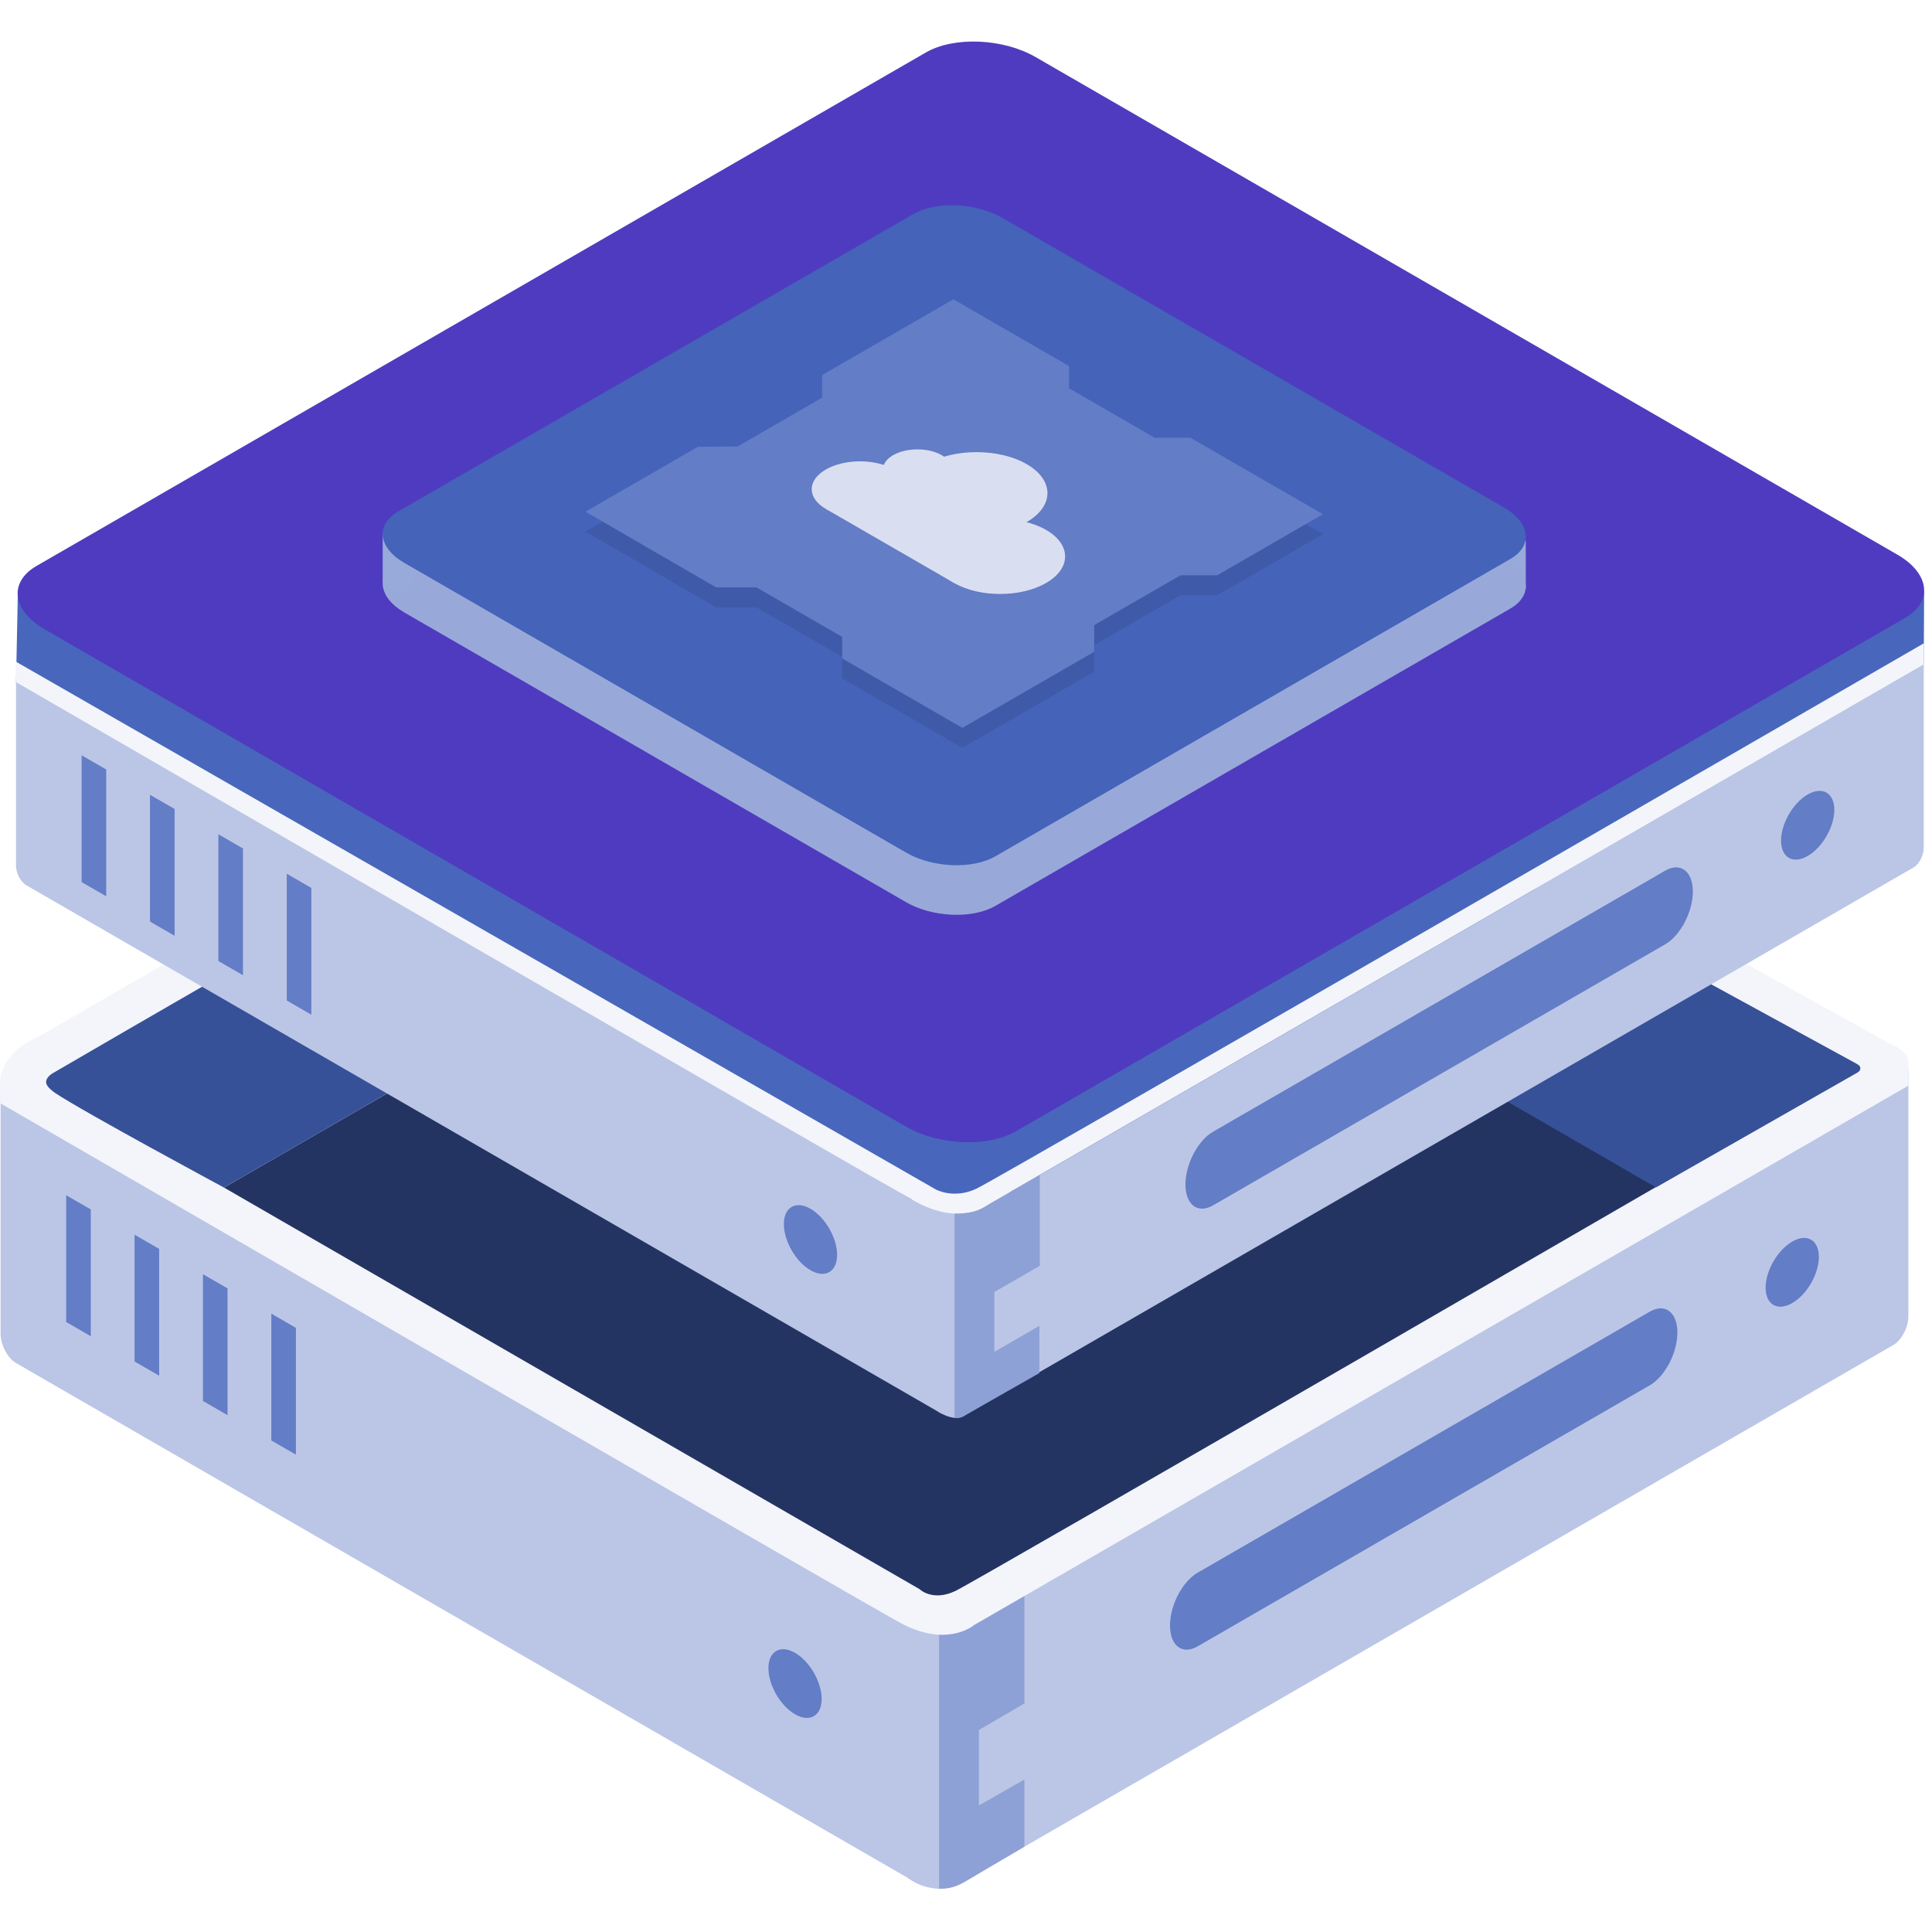 <svg height="50px" width="50px" xmlns="http://www.w3.org/2000/svg" viewBox="0 -23 1070 1070" class="icon" version="1.1">
    <path d="M520.086 863.356L12.593 570.355c-6.775-3.911-12.273 0.246-12.273 9.278V715.493c0 6.321 3.85 13.681 8.592 16.422l498.894 288.035c6.775 3.911 12.28-0.246 12.28-9.278v-147.317zM1056.914 570.932c0-7.014-4.265-10.24-9.532-7.206L520.086 868.168v139.802c0 10.525 6.406 15.368 14.297 10.81l514.192-296.866c4.604-2.656 8.338-9.801 8.338-15.937v-135.044z" fill="#BBC6E6"/>
    <path d="M531.589 399.448l-412.47 238.137 407.589 235.326 412.478-238.144-407.596-235.319z" fill="#243462"/>
    <path d="M496.334 866.905l55.211-4.265 10.248 102.977-35.978 20.78s-4.119 4.288-14.244-1.609-15.237-117.883-15.237-117.883z" fill="#BBC6E6"/>
    <path d="M50.273 646.816L36.653 638.955v70.217l13.62 7.861v-70.217zM88.145 668.681l-13.62-7.861v70.217l13.62 7.861v-70.217zM126.018 690.547l-13.62-7.861v70.209l13.62 7.869v-70.217zM163.882 712.413l-13.62-7.869v70.217l13.62 7.869v-70.217zM440.322 892.39c8.13 4.697 14.736 16.13 14.736 25.523 0 9.393-6.606 13.204-14.736 8.508-8.138-4.689-14.744-16.13-14.744-25.523 0-9.393 6.606-13.204 14.744-8.508z" fill="#637DC6"/>
    <path d="M502.532 1016.901s17.331 13.936 35.355-0.139c18.016-14.082 0.824-54.002 0.824-54.002l-35.771 0.115-0.408 54.025z" fill="#BBC6E6"/>
    <path d="M520.086 874.728s4.966 0.793 10.633-1.116c2.926-0.985 5.336-1.625 8.23-3.827l28.387-16.484v67.129l-25.176 14.705v41.768l25.176-14.367v37.218l-30.935 18.247s-3.203 1.948-6.336 3.272a21.196 21.196 0 0 1-5.382 1.463c-0.916 0.092-1.809 0.231-2.572 0.277-1.178 0.062-2.025 0.038-2.025 0.038v-148.325z" fill="#8EA1D6"/>
    <path d="M1.09 570.717c1.856-3.072 10.363-1.016 10.363-1.016l497.823 287.419s7.114 7.037 19.787 1.047c11.526-5.443 438.37-252.873 515.878-297.806 7.745-4.496 11.972 5.767 11.972 5.767l-0.023 12.149-517.464 298.753s-14.913 12.996-41.237-1.471C471.874 861.092 0.32 588.109 0.32 588.109s-1.086-14.321 0.77-17.393z" fill="#F3F5FB"/>
    <path d="M520.548 275.613l13.327-5.428 513.337 285.14-1.009 5.628-34.562 18.709L520.548 295.986v-20.372z" fill="#F3F5FB"/>
    <path d="M1047.213 555.326s10.44 3.234 9.701 11.403l-6.098 2.402-6.814-5.243-1.093-6.082 4.304-2.479zM15.526 570.078l-0.262-15.445L504.611 272.11l15.937 3.503v19.125L30.447 577.7l-14.921-7.622z" fill="#F3F5FB"/>
    <path d="M503.918 272.511s12.442-10.063 29.958-2.325l-2.171 6.529-11.618 11.095-6.437-1.748-5.02-6.175-4.712-7.376z" fill="#F3F5FB"/>
    <path d="M520.079 291.497l2.125-1.825 506.154 276.533c1.501 0.824 1.917 1.532 1.963 2.341 0.046 0.816-0.285 1.732-1.702 2.533l-111.469 63.534-397.387-229.429 0.316-113.687z" fill="#375198"/>
    <path d="M517.045 290.28s2.086-1.555 5.158-0.608l-0.046 1.216-2.086 1.725-2.641-1.163-0.385-1.17z" fill="#375198"/>
    <path d="M992.602 664.616c8.138-4.704 14.744-0.885 14.744 8.515 0 9.393-6.606 20.842-14.744 25.538-8.146 4.697-14.752 0.885-14.752-8.515 0-9.393 6.606-20.842 14.752-25.538zM928.991 715c0-11.256-6.86-16.438-15.298-11.564l-250.409 144.568c-8.446 4.881-15.298 17.978-15.298 29.234 0 11.256 6.852 16.438 15.298 11.564l250.409-144.576c8.438-4.874 15.298-17.97 15.298-29.226z" fill="#637DC6"/>
    <path d="M0.32 580.502s-4.111-18.57 20.688-29.18l-5.151 7.268c27.094 29.049 20.965 33.245-12.196 17.2l-3.341 4.712z" fill="#F3F5FB"/>
    <path d="M124.085 634.72L520.086 406.092v-113.871s-1.139-3.049-3.295-1.809c-38.904 22.351-410.353 235.827-487.637 281.006-1.725 1.016-4.088 3.141-3.534 5.582 0.47 2.056 3.611 4.458 5.012 5.389 15.822 10.556 93.453 52.332 93.453 52.332z" fill="#375198"/>
    <path d="M528.64 654.961L8.874 354.877v101.483c0 4.211 2.564 9.116 5.728 10.941l505.854 292.054c4.512 2.61 8.184-0.162 8.184-6.182V654.961zM1065.437 345.037L528.64 654.961v101.483c0 4.219 2.564 6.159 5.728 4.335l525.34-303.31c3.164-1.825 5.728-6.729 5.728-10.948V345.037z" fill="#BBC6E6"/>
    <path d="M526.03 605.91l2.61 49.052 536.797-309.924 0.208-40.867-539.615 301.74z" fill="#4867BC"/>
    <path d="M9.921 303.562l-1.047 51.315 519.766 300.084v-47.52L9.921 303.562z" fill="#4867BC"/>
    <path d="M573.496 8.582C555.534-1.789 528.324-2.913 512.772 6.064L20.261 290.419c-15.552 8.977-13.597 24.691 4.358 35.055L501.916 601.044c17.955 10.363 45.171 11.495 60.724 2.518l492.511-284.355c15.552-8.977 13.597-24.691-4.365-35.055L573.496 8.582z" fill="#4f3bc0"/>
    <path d="M504.888 641.288l55.211-4.265 10.248 102.977-35.978 20.78s-4.119 4.288-14.244-1.609-15.237-117.883-15.237-117.883z" fill="#BBC6E6"/>
    <path d="M8.612 343.336l509.588 292.378s9.932 5.597 22.605-0.393c12.681-5.982 524.694-302.055 524.694-302.055l-0.062 11.772-517.456 298.753s-14.913 12.996-41.237-1.471C480.428 627.852 8.874 354.877 8.874 354.877l-0.262-11.541z" fill="#F3F5FB"/>
    <path d="M58.827 403.166l-13.62-7.861v70.217l13.62 7.861v-70.217zM96.699 425.032l-13.62-7.861v70.217l13.62 7.861v-70.217zM134.571 446.898l-13.62-7.861v70.217l13.62 7.861v-70.217zM172.436 468.764l-13.62-7.861v70.209l13.62 7.869v-70.217zM448.869 646.454c8.138 4.697 14.744 16.13 14.744 25.523 0 9.393-6.606 13.204-14.744 8.508-8.13-4.697-14.736-16.13-14.736-25.523 0-9.393 6.606-13.204 14.736-8.508zM1001.156 417.01c8.138-4.697 14.744-0.885 14.744 8.515s-6.606 20.842-14.744 25.546c-8.146 4.697-14.752 0.878-14.752-8.515 0-9.401 6.606-20.849 14.752-25.546z" fill="#637DC6"/>
    <path d="M528.64 649.11s5.397 0.277 11.056-1.24c2.926-0.778 5.389-2.333 8.284-4.081l27.91-16.107v50.345l-25.176 14.536v33.107l24.907-14.374v26.162l-42.153 23.952s-0.454 0.246-1.009 0.439a8.7 8.7 0 0 1-1.355 0.323c-0.778 0.139-2.464 0.069-2.464 0.069V649.11z" fill="#8EA1D6"/>
    <path d="M937.545 470.765c0-11.256-6.86-16.438-15.298-11.564L671.838 603.769c-8.446 4.881-15.298 17.978-15.298 29.234 0 11.256 6.852 16.438 15.298 11.564l250.409-144.576c8.438-4.874 15.298-17.97 15.298-29.226z" fill="#637DC6"/>
    <path d="M845.024 276.322v26.847l-18.586 8.585-3.742-24.43 22.328-11.002z" fill="#98AADA"/>
    <path d="M555.102 125.117c-14.605-8.431-36.733-9.347-49.383-2.04l-285.248 164.686c-12.642 7.299-11.056 20.072 3.549 28.502l277.841 160.413c14.598 8.431 36.725 9.347 49.375 2.048l285.248-164.686c12.642-7.307 11.056-20.08-3.549-28.51L555.102 125.117z" fill="#98A9D9"/>
    <path d="M211.941 272.534v26.624l11.21 9.863 10.848-21.55-22.058-14.936z" fill="#98AADA"/>
    <path d="M555.102 97.654c-14.605-8.431-36.733-9.347-49.383-2.048L220.471 260.3c-12.642 7.299-11.056 20.072 3.549 28.502l277.841 160.413c14.598 8.431 36.725 9.347 49.375 2.048l285.248-164.686c12.642-7.307 11.056-20.08-3.549-28.51L555.102 97.654z" fill="#4463B9"/>
    <path d="M528.017 153.75l64.057 36.987v12.334l47.373 27.348h19.849l73.404 42.384-58.599 33.83h-20.311l-47.781 27.586v14.775l-73.004 42.145-66.598-38.45v-11.949l-47.45-27.394h-22.343l-72.357-41.953 62.225-35.925 22.02-0.2 46.842-27.047-0.062-12.48 72.734-41.992z" fill="#3E5AA9"/>
    <path d="M528.017 142.74l64.057 36.987v12.334l47.373 27.348h19.849l73.404 42.384-58.599 33.83h-20.311l-47.781 27.586v14.767l-73.004 42.153-66.598-38.45v-11.957l-47.45-27.394h-22.343l-72.357-41.945 62.225-35.932 22.02-0.192 46.842-27.047-0.062-12.48 72.734-41.992z" fill="#637DC6"/>
    <path d="M457.384 237.017c10.44-6.028 27.401-6.028 37.842 0 10.44 6.028 10.44 15.822 0 21.85-10.44 6.028-27.401 6.028-37.842 0-10.448-6.028-10.448-15.822 0-21.85z" fill="#D9DFF1"/>
    <path d="M494.602 229.103c7.445-4.296 19.541-4.296 26.986 0 7.445 4.296 7.445 11.279 0 15.576-7.445 4.304-19.541 4.304-26.986 0-7.445-4.296-7.445-11.279 0-15.576z" fill="#D9DFF1"/>
    <path d="M513.018 234.053c15.337-8.862 40.244-8.862 55.581 0 15.345 8.854 15.345 23.236 0 32.09-15.337 8.854-40.244 8.854-55.581 0-15.345-8.854-15.345-23.236 0-32.09z" fill="#D9DFF1"/>
    <path d="M528.417 270.478c14.059-8.115 36.879-8.115 50.93 0 14.051 8.107 14.051 21.288 0 29.403-14.051 8.115-36.872 8.115-50.93 0-14.051-8.115-14.051-21.296 0-29.403z" fill="#D9DFF1"/>
    <path d="M495.226 237.017l-37.842 21.85 71.033 41.014 37.842-21.85-71.033-41.014z" fill="#D9DFF1"/>
</svg>